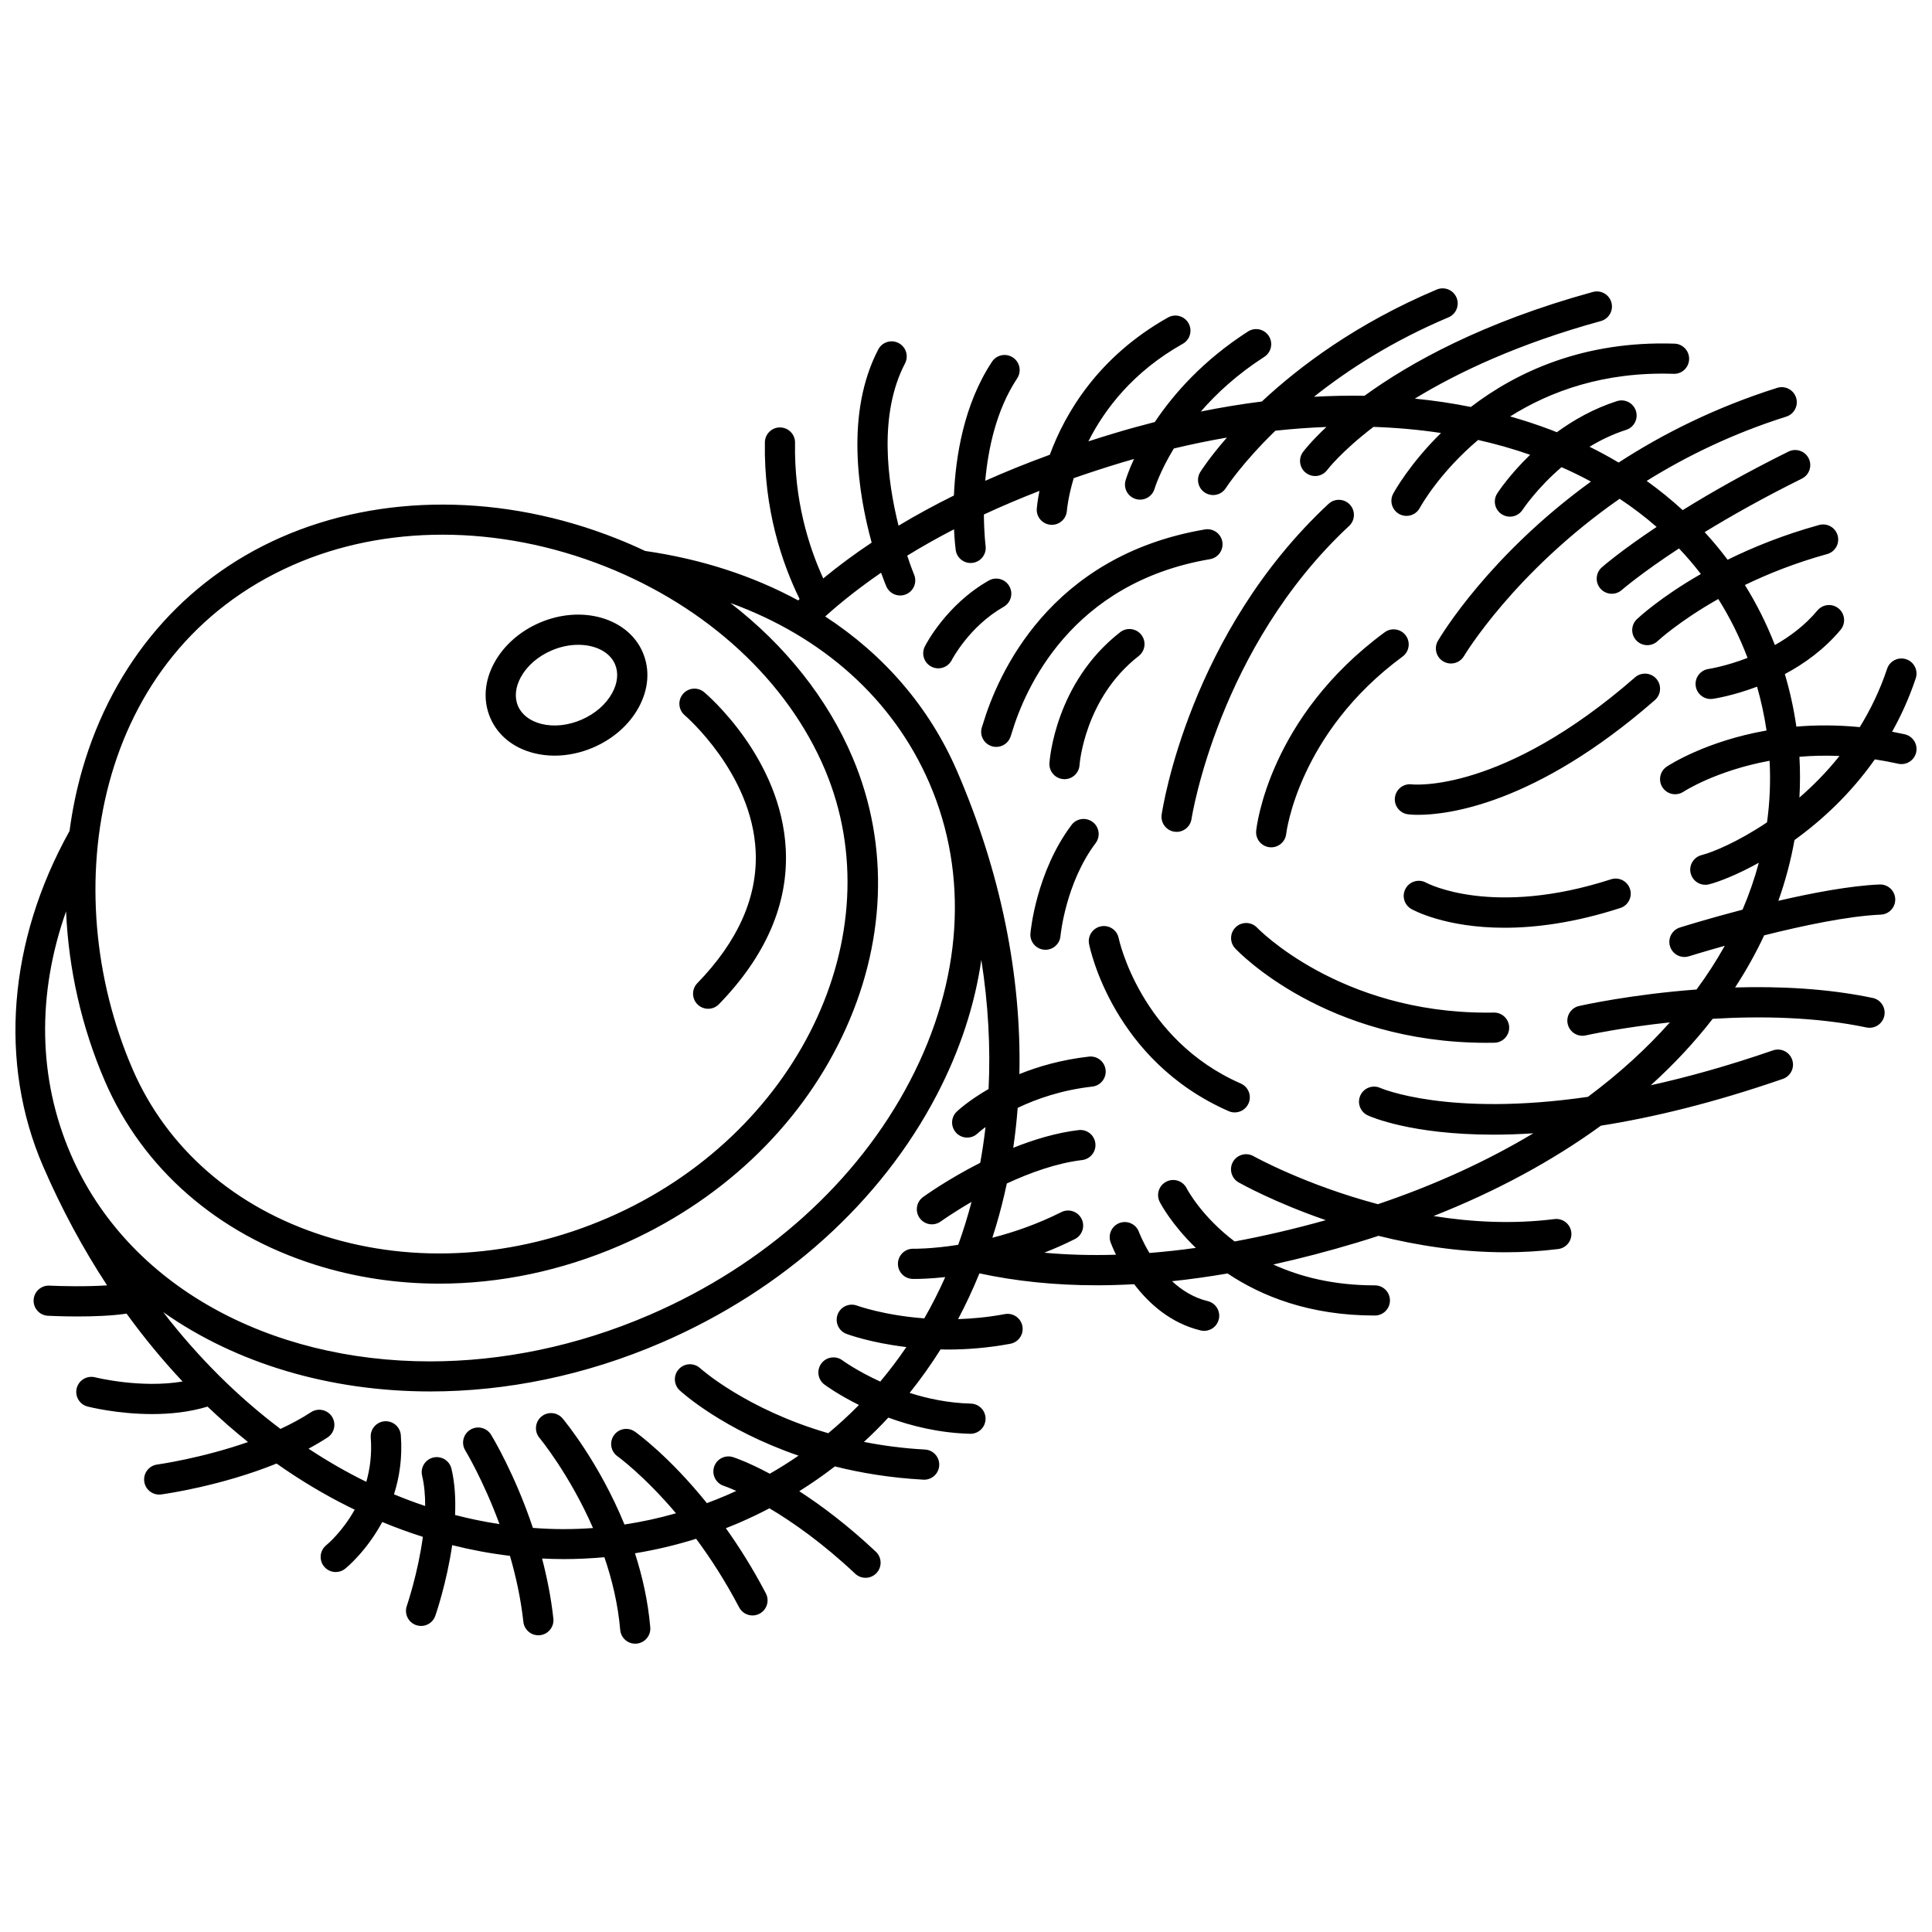 <?xml version="1.0" encoding="UTF-8"?>
<!-- Uploaded to: ICON Repo, www.svgrepo.com, Generator: ICON Repo Mixer Tools -->
<svg width="800px" height="800px" version="1.1" viewBox="144 144 512 512" xmlns="http://www.w3.org/2000/svg">
 <defs>
  <clipPath id="a">
   <path d="m148.09 220h503.81v360h-503.81z"/>
  </clipPath>
 </defs>
 <g clip-path="url(#a)">
  <path d="m285.38 343.56c1.805 0.465 3.684 0.695 5.598 0.695 3.422 0 6.941-0.738 10.293-2.184 5.223-2.258 9.477-6.008 11.969-10.559 2.676-4.879 3.059-10.094 1.074-14.684-3.938-9.105-16.195-12.598-27.324-7.789-5.223 2.258-9.473 6.008-11.969 10.559-2.676 4.883-3.059 10.094-1.074 14.684s6.043 7.883 11.434 9.277zm-3.352-20.113c1.645-3 4.531-5.508 8.133-7.062 2.359-1.02 4.805-1.504 7.09-1.504 4.453 0 8.301 1.84 9.723 5.125 0.984 2.273 0.719 4.996-0.746 7.664-1.645 3-4.531 5.508-8.133 7.062-3.598 1.555-7.406 1.941-10.719 1.086-2.945-0.762-5.113-2.434-6.094-4.707-0.98-2.273-0.715-4.996 0.746-7.664zm43.43 10.102c-1.684-1.426-1.895-3.949-0.473-5.633 1.422-1.688 3.938-1.902 5.625-0.48 0.832 0.699 20.414 17.449 21.625 41.609 0.723 14.418-5.234 28.238-17.703 41.078-0.785 0.809-1.824 1.211-2.867 1.211-1.004 0-2.008-0.375-2.785-1.129-1.582-1.539-1.621-4.07-0.082-5.652 10.844-11.164 16.043-22.957 15.457-35.047-1.004-20.66-18.617-35.805-18.797-35.957zm149.42 102.86c-0.656 1.5-2.125 2.394-3.664 2.394-0.535 0-1.082-0.109-1.602-0.336-30.57-13.398-36.746-43.027-36.996-44.281-0.43-2.168 0.98-4.269 3.148-4.699 2.164-0.43 4.266 0.977 4.695 3.137 0.055 0.266 5.711 26.84 32.359 38.52 2.023 0.887 2.945 3.242 2.059 5.266zm69.07-20.145c0.039 2.207-1.719 4.031-3.926 4.07-0.691 0.012-1.379 0.02-2.062 0.02-42.633 0-65.648-23.98-66.625-25.016-1.512-1.609-1.434-4.141 0.18-5.652 1.605-1.508 4.133-1.43 5.644 0.172 0.219 0.23 21.781 22.5 60.855 22.5 0.617 0 1.238-0.008 1.863-0.016h0.074c2.172-0.008 3.953 1.738 3.996 3.922zm32.02-36.668c0.68 2.102-0.473 4.356-2.574 5.035-12.148 3.93-22.418 5.231-30.688 5.231-15.668 0-24.156-4.668-24.684-4.969-1.922-1.09-2.594-3.531-1.5-5.453 1.086-1.914 3.516-2.586 5.434-1.512 0.293 0.156 17.547 9.258 48.98-0.906 2.098-0.676 4.356 0.473 5.031 2.574zm72.797-41.008c-1.121-0.25-2.231-0.473-3.332-0.68 2.414-4.32 4.547-9.02 6.258-14.145 0.699-2.094-0.434-4.359-2.527-5.059-2.094-0.695-4.359 0.434-5.059 2.527-1.902 5.703-4.398 10.84-7.25 15.461-6.043-0.586-11.668-0.566-16.801-0.133-0.668-4.66-1.684-9.309-3.051-13.922 5.106-2.723 10.41-6.508 14.777-11.738 1.414-1.695 1.188-4.215-0.508-5.633-1.695-1.414-4.215-1.188-5.633 0.508-3.289 3.938-7.301 6.922-11.273 9.168-2.176-5.59-4.832-10.906-7.949-15.91 6.141-2.973 13.43-5.887 21.793-8.199 2.129-0.59 3.375-2.789 2.789-4.918-0.59-2.129-2.789-3.375-4.918-2.789-9.402 2.602-17.504 5.887-24.246 9.215-1.898-2.535-3.93-4.981-6.082-7.324 6.918-4.238 15.488-9.082 25.766-14.18 1.977-0.98 2.785-3.379 1.805-5.359-0.98-1.977-3.379-2.785-5.359-1.805-11.363 5.633-20.676 10.945-28.035 15.516-2.992-2.75-6.18-5.332-9.543-7.746 10.52-6.547 22.82-12.562 36.992-17.035 2.106-0.664 3.273-2.91 2.609-5.016-0.664-2.106-2.91-3.273-5.016-2.609-16.383 5.172-30.34 12.211-42.02 19.797-2.484-1.484-5.055-2.879-7.699-4.188 2.922-1.77 6.16-3.34 9.699-4.477 2.102-0.676 3.258-2.93 2.582-5.031-0.676-2.102-2.93-3.258-5.031-2.582-6.141 1.973-11.469 4.992-15.918 8.242-0.562-0.223-1.121-0.449-1.691-0.668-3.477-1.32-7.043-2.484-10.684-3.516 10.562-6.652 24.836-11.914 43.297-11.297 2.223 0.098 4.055-1.656 4.129-3.863s-1.656-4.055-3.863-4.129c-24.188-0.809-41.898 7.531-53.977 16.777-4.832-0.969-9.781-1.711-14.848-2.207 11.355-6.93 27.41-14.543 49.301-20.559 2.129-0.586 3.383-2.785 2.797-4.914-0.582-2.129-2.785-3.379-4.914-2.797-29.227 8.027-48.555 18.816-60.527 27.512-4.391-0.074-8.855 0.016-13.383 0.266 9.031-7.184 20.816-14.797 35.645-21.051 2.035-0.859 2.988-3.203 2.129-5.238s-3.203-2.988-5.238-2.129c-21.039 8.875-36.207 20.203-46.359 29.672-5.312 0.668-10.703 1.555-16.16 2.652 4.195-4.828 9.688-9.902 16.816-14.48 1.855-1.195 2.394-3.668 1.203-5.523-1.195-1.859-3.664-2.398-5.523-1.203-11.93 7.664-19.734 16.574-24.695 23.992-3.621 0.922-7.262 1.93-10.93 3.035-2.254 0.68-4.477 1.375-6.672 2.09 4.32-8.566 11.867-18.465 25.016-25.859 1.926-1.082 2.606-3.519 1.523-5.445-1.082-1.926-3.523-2.609-5.445-1.523-18.59 10.461-27.273 25.41-31.316 36.371-5.949 2.172-11.656 4.473-17.113 6.906 0.766-8.562 2.949-18.82 8.457-27.141 1.219-1.84 0.715-4.32-1.129-5.539-1.84-1.219-4.32-0.715-5.539 1.129-7.484 11.309-9.656 25.195-10.09 35.449-5.141 2.539-10.031 5.207-14.676 8-2.961-11.832-5.328-29.488 1.715-43.008 1.02-1.957 0.262-4.375-1.699-5.394-1.961-1.02-4.375-0.262-5.394 1.699-8.793 16.879-5.301 38.23-1.746 51.184-4.555 3.031-8.824 6.199-12.832 9.496-3.93-8.605-7.738-20.891-7.473-35.949 0.039-2.207-1.719-4.027-3.926-4.066-2.188-0.066-4.027 1.719-4.066 3.926-0.316 17.793 4.559 32.066 9.203 41.555-0.125 0.117-0.25 0.238-0.379 0.355-11.93-6.477-25.594-10.953-40.57-13.109-2.469-1.168-4.984-2.266-7.555-3.285-29.988-11.902-62.438-12.004-89.031-0.273-25.699 11.332-44.355 33.121-52.523 61.348-1.543 5.332-2.676 10.832-3.418 16.422-16.258 29.184-18.824 61.535-7.016 88.844 4.859 11.238 10.555 21.801 16.965 31.574-5.543 0.375-12.344 0.211-15.281 0.07-2.188-0.105-4.082 1.59-4.188 3.797-0.109 2.203 1.59 4.082 3.797 4.188 0.723 0.035 3.941 0.184 7.938 0.184 4.106 0 9.016-0.164 12.895-0.75 4.637 6.394 9.598 12.402 14.848 17.988-11.113 1.879-23-1.066-23.191-1.113-2.137-0.539-4.312 0.742-4.863 2.883-0.547 2.141 0.742 4.316 2.883 4.863 0.488 0.125 7.953 1.996 17.086 1.996 4.699 0 9.84-0.496 14.699-1.977 3.469 3.309 7.047 6.441 10.727 9.387-12.367 4.328-23.906 5.941-24.074 5.965-2.188 0.297-3.723 2.312-3.426 4.5 0.273 2.008 1.984 3.461 3.957 3.461 0.18 0 0.359-0.012 0.539-0.035 0.82-0.109 15.781-2.195 30.57-8.188 6.086 4.297 12.418 8.102 18.953 11.371 0.582 0.289 1.168 0.562 1.75 0.844-3.269 5.867-7.238 9.184-7.539 9.43-1.711 1.387-1.98 3.894-0.598 5.613 0.789 0.98 1.949 1.492 3.117 1.492 0.879 0 1.766-0.289 2.504-0.883 0.383-0.309 5.66-4.652 9.82-12.375 3.566 1.477 7.156 2.789 10.766 3.934-1.297 9.629-4.215 18.172-4.258 18.305-0.723 2.086 0.383 4.363 2.469 5.086 0.434 0.148 0.875 0.223 1.309 0.223 1.656 0 3.203-1.035 3.777-2.688 0.195-0.566 3.027-8.832 4.469-18.723 5.09 1.27 10.199 2.219 15.312 2.832 1.574 5.418 2.875 11.336 3.555 17.488 0.227 2.047 1.957 3.562 3.969 3.562 0.145 0 0.293-0.008 0.441-0.023 2.195-0.242 3.777-2.219 3.539-4.41-0.613-5.57-1.684-10.918-2.996-15.91 1.918 0.094 3.832 0.152 5.746 0.152 3.602 0 7.191-0.176 10.77-0.504 2.035 5.949 3.606 12.453 4.195 19.27 0.18 2.082 1.926 3.652 3.977 3.652 0.113 0 0.23-0.004 0.352-0.016 2.199-0.191 3.828-2.129 3.637-4.328-0.602-6.949-2.098-13.547-4.055-19.613 5.461-0.895 10.875-2.172 16.207-3.848 3.801 5.129 7.727 11.176 11.395 18.18 0.715 1.363 2.106 2.144 3.543 2.144 0.625 0 1.258-0.148 1.852-0.457 1.957-1.023 2.711-3.441 1.688-5.398-3.426-6.539-7.039-12.277-10.598-17.266 1.215-0.48 2.426-0.969 3.633-1.492 2.699-1.168 5.332-2.434 7.914-3.785 6.082 3.609 14.008 9.137 22.727 17.332 0.773 0.727 1.758 1.086 2.738 1.086 1.066 0 2.129-0.422 2.914-1.262 1.512-1.609 1.434-4.141-0.176-5.652-7.508-7.059-14.453-12.254-20.297-16.035 3.262-2.043 6.414-4.231 9.441-6.57 6.984 1.75 14.805 3.043 23.441 3.512 0.074 0.004 0.148 0.008 0.219 0.008 2.109 0 3.875-1.648 3.988-3.781 0.121-2.203-1.57-4.09-3.773-4.211-5.781-0.312-11.176-1.035-16.176-2.023 2.234-2.059 4.387-4.207 6.461-6.441 6.09 2.234 13.496 4.078 21.668 4.289h0.105c2.16 0 3.938-1.723 3.996-3.894 0.059-2.207-1.688-4.043-3.894-4.102-5.918-0.152-11.434-1.309-16.227-2.836 2.93-3.652 5.664-7.496 8.191-11.516 0.621 0.012 1.246 0.023 1.883 0.023 5.082 0 10.688-0.422 16.617-1.531 2.172-0.406 3.602-2.496 3.195-4.664-0.406-2.172-2.496-3.602-4.664-3.195-4.344 0.812-8.5 1.211-12.383 1.332 2.07-3.902 3.957-7.949 5.656-12.129 9.727 2.098 20.094 3.16 31.086 3.16 3.254 0 6.566-0.102 9.926-0.285 3.836 5.047 9.578 10.312 17.605 12.25 0.316 0.078 0.633 0.113 0.941 0.113 1.805 0 3.441-1.227 3.883-3.062 0.52-2.144-0.801-4.309-2.949-4.824-3.762-0.91-6.898-2.914-9.449-5.273 4.809-0.504 9.719-1.195 14.723-2.051 8.977 6.019 21.688 11.148 39.004 11.148h0.027c2.207 0 4-1.793 3.996-4 0-2.207-1.789-3.996-4-3.996h-0.023c-10.992 0-19.855-2.305-26.895-5.527 7.246-1.598 14.676-3.543 22.293-5.836 1.883-0.566 3.742-1.16 5.59-1.762 10.062 2.516 21.539 4.356 33.621 4.356 4.594 0 9.281-0.266 14.004-0.859 2.191-0.277 3.742-2.273 3.469-4.469-0.277-2.188-2.269-3.742-4.469-3.469-11.059 1.391-21.977 0.797-32.027-0.805 16.641-6.578 31.508-14.621 44.348-23.949 13.672-2.156 29.703-5.992 48.211-12.395 2.086-0.723 3.195-3 2.473-5.086-0.723-2.086-2.996-3.191-5.086-2.473-11.852 4.098-22.621 7.082-32.387 9.246 6.102-5.523 11.59-11.402 16.414-17.613 12.695-0.75 27.309-0.527 40.742 2.293 2.164 0.449 4.281-0.93 4.734-3.09 0.453-2.16-0.93-4.281-3.09-4.734-12.055-2.531-24.82-3.113-36.453-2.773 2.938-4.508 5.512-9.121 7.707-13.816 10.199-2.559 22.25-5.117 30.906-5.488 2.207-0.094 3.918-1.957 3.824-4.164-0.094-2.207-1.965-3.918-4.164-3.824-7.707 0.328-17.641 2.195-26.816 4.328 1.891-5.297 3.32-10.676 4.281-16.102 7.195-5.191 14.848-12.215 21.293-21.383 2.019 0.305 4.082 0.688 6.191 1.156 2.156 0.48 4.293-0.879 4.769-3.035 0.469-2.152-0.891-4.289-3.047-4.766zm-427.16-44.836c12.176-5.371 25.699-8.055 39.652-8.055 14.289 0 29.027 2.816 43.199 8.441 27.055 10.742 48.258 30.355 58.164 53.82 18.492 43.785-7.32 97.07-57.539 118.79-24.605 10.637-51.293 12.34-75.16 4.793-23.656-7.484-41.691-23.184-50.785-44.207-20.492-47.406-10.215-110.34 42.469-133.58zm-58.852 156.13c-8.668-20.043-9.008-42.363-1.246-64.355 0.664 15.297 4.121 30.703 10.293 44.984 10.023 23.184 29.809 40.465 55.711 48.656 10.59 3.352 21.68 5.012 32.914 5.012 16.023 0 32.328-3.387 47.832-10.09 26.328-11.383 47.234-31.02 58.863-55.289 11.688-24.391 12.707-50.652 2.871-73.945-6.644-15.738-17.922-29.852-32.434-41.059 24.492 8.895 43.148 25.539 52.73 47.703 10.535 24.359 8.723 52.383-5.102 78.91-13.965 26.801-38.469 48.832-68.996 62.031-19.363 8.371-39.301 12.34-58.266 12.34-42.473-0.004-80.047-19.922-95.172-54.898zm243.24-17.289c-5.316 3.059-8.203 5.766-8.445 5.996-1.594 1.52-1.648 4.039-0.133 5.637 0.785 0.828 1.84 1.246 2.898 1.246 0.984 0 1.977-0.363 2.75-1.09 0.027-0.027 0.746-0.691 2.109-1.703-0.367 3.195-0.832 6.356-1.398 9.469-8.605 4.363-14.691 8.746-15.156 9.082-1.785 1.297-2.184 3.797-0.887 5.582 0.781 1.078 2.004 1.648 3.238 1.648 0.812 0 1.637-0.246 2.344-0.762 0.078-0.059 3.246-2.332 8.152-5.18-1.016 3.875-2.191 7.664-3.527 11.367-7.078 1.121-11.754 1.051-11.883 1.043-2.188-0.066-4.039 1.691-4.094 3.898-0.055 2.207 1.688 4.043 3.898 4.098 0.07 0.004 0.273 0.008 0.602 0.008 1.195 0 4.047-0.059 8.039-0.492-1.676 3.762-3.527 7.414-5.551 10.941-10.695-0.797-17.715-3.34-17.824-3.379-2.066-0.77-4.367 0.277-5.141 2.344s0.273 4.371 2.34 5.148c0.438 0.164 6.453 2.367 15.871 3.492-2.156 3.168-4.461 6.223-6.918 9.145-6.117-2.785-9.895-5.531-10.012-5.621-1.77-1.316-4.269-0.953-5.594 0.816-1.32 1.77-0.957 4.273 0.812 5.594 0.301 0.227 3.644 2.684 9.148 5.41-2.574 2.625-5.285 5.121-8.133 7.484-21.773-6.32-33.789-17.078-33.949-17.223-1.625-1.492-4.148-1.383-5.644 0.238-1.496 1.625-1.391 4.152 0.234 5.648 0.652 0.598 11.547 10.438 31.484 17.285-2.457 1.688-4.996 3.289-7.621 4.789-5.809-3.113-9.434-4.301-9.746-4.402-2.102-0.664-4.34 0.492-5.016 2.59-0.672 2.098 0.484 4.348 2.578 5.027 0.043 0.016 1.227 0.41 3.312 1.34-0.766 0.352-1.535 0.703-2.312 1.039-1.82 0.785-3.648 1.52-5.481 2.203-10.062-12.484-18.551-18.57-19.074-18.945-1.805-1.273-4.293-0.844-5.566 0.961-1.273 1.801-0.848 4.293 0.953 5.57 0.109 0.078 6.957 5.019 15.5 15.102-4.527 1.293-9.086 2.281-13.656 2.973-6.715-16.406-15.832-27.43-16.398-28.102-1.418-1.691-3.938-1.91-5.629-0.492-1.691 1.418-1.914 3.938-0.5 5.633 0.121 0.145 7.977 9.672 14.191 23.895-2.625 0.191-5.254 0.289-7.883 0.289-2.688 0-5.367-0.125-8.047-0.32-4.773-14.281-10.727-24.098-11.098-24.703-1.156-1.879-3.613-2.469-5.496-1.316-1.883 1.152-2.473 3.617-1.32 5.496 0.078 0.125 4.785 7.914 9.059 19.516-3.945-0.605-7.875-1.402-11.773-2.418 0.18-4.219-0.047-8.445-0.957-12.266-0.512-2.148-2.676-3.477-4.816-2.961-2.148 0.512-3.473 2.668-2.961 4.816 0.59 2.477 0.82 5.215 0.812 8.031-2.773-0.93-5.531-1.961-8.262-3.098 1.445-4.535 2.262-9.777 1.809-15.68-0.172-2.199-2.094-3.84-4.293-3.68-2.203 0.172-3.848 2.094-3.68 4.293 0.336 4.371-0.188 8.305-1.176 11.758-5.215-2.555-10.324-5.5-15.309-8.789 1.73-0.926 3.418-1.914 5.035-2.969 1.848-1.207 2.371-3.684 1.164-5.535-1.207-1.848-3.684-2.367-5.535-1.164-2.523 1.648-5.269 3.121-8.102 4.434-11.262-8.48-21.746-18.863-31.086-30.961 19.371 13.656 44.215 21.031 70.797 21.031 20.004 0 40.984-4.172 61.336-12.969 32.211-13.926 58.105-37.25 72.914-65.676 6.121-11.742 10.051-23.781 11.773-35.734 1.836 11.676 2.465 23.145 1.926 34.223zm206.28-70.66c-7.738 5.199-14.465 7.953-17.316 8.668-2.141 0.535-3.445 2.707-2.91 4.848 0.453 1.816 2.086 3.031 3.875 3.031 0.32 0 0.648-0.039 0.973-0.121 2.527-0.633 7.359-2.473 13.211-5.723-1.125 4.207-2.566 8.352-4.309 12.434-9.109 2.383-15.988 4.531-16.605 4.727-2.106 0.66-3.277 2.906-2.617 5.012 0.535 1.707 2.113 2.801 3.812 2.801 0.398 0 0.801-0.059 1.199-0.184 0.109-0.035 3.875-1.211 9.496-2.781-2.207 3.945-4.699 7.812-7.481 11.582-17.258 1.293-30.172 4.152-31.125 4.367-2.152 0.484-3.504 2.625-3.019 4.781 0.418 1.855 2.07 3.117 3.894 3.117 0.293 0 0.586-0.031 0.883-0.102 0.191-0.043 9.27-2.055 22.297-3.453-6.238 7.012-13.504 13.625-21.719 19.738-36.988 5.367-54.77-2.246-55.012-2.356-2-0.91-4.367-0.031-5.285 1.969-0.922 2.004-0.047 4.379 1.961 5.305 0.789 0.363 11.527 5.102 33.254 5.102 3.285 0 6.824-0.109 10.617-0.359-12.207 7.312-25.992 13.656-41.184 18.785-19.227-5.109-32.676-12.562-32.969-12.727-1.922-1.09-4.359-0.41-5.449 1.512-1.086 1.922-0.41 4.363 1.512 5.449 0.77 0.434 9.594 5.344 23.09 10-8.301 2.324-16.352 4.199-24.156 5.648-8.664-6.559-12.441-13.562-12.734-14.125-1.008-1.961-3.414-2.734-5.375-1.727-1.965 1.004-2.742 3.414-1.738 5.379 0.266 0.523 3.176 6.016 9.559 12.172-4.176 0.582-8.27 1.031-12.289 1.348-1.844-3.066-2.746-5.473-2.777-5.551-0.746-2.074-3.031-3.152-5.109-2.41-2.078 0.746-3.16 3.031-2.418 5.113 0.07 0.191 0.535 1.461 1.441 3.312-6.566 0.199-12.906 0.023-19.008-0.535 2.656-1.043 5.367-2.234 8.102-3.609 1.973-0.992 2.769-3.394 1.777-5.367-0.992-1.973-3.394-2.766-5.367-1.777-6.375 3.207-12.66 5.352-18.273 6.793 0.324-1.008 0.645-2.019 0.949-3.039 1.113-3.723 2.07-7.508 2.887-11.344 6.125-2.848 13.168-5.398 19.965-6.211 2.191-0.262 3.758-2.254 3.496-4.445-0.262-2.191-2.242-3.762-4.445-3.496-5.894 0.707-11.84 2.504-17.316 4.695 0.512-3.492 0.902-7.019 1.176-10.578 4.984-2.394 11.633-4.723 19.777-5.644 2.195-0.25 3.769-2.231 3.523-4.422-0.25-2.195-2.227-3.773-4.422-3.523-7.207 0.816-13.367 2.594-18.426 4.633 0.578-26.133-4.988-53.633-16.523-80.312-7.297-16.871-19.34-30.805-34.938-40.965 4.512-4.059 9.465-7.914 14.812-11.59 0.727 2.047 1.258 3.328 1.367 3.586 0.645 1.527 2.125 2.449 3.688 2.449 0.516 0 1.043-0.102 1.551-0.312 2.035-0.855 2.992-3.203 2.133-5.238-0.031-0.078-0.801-1.941-1.812-5.008 3.934-2.426 8.078-4.75 12.398-6.988 0.148 3.156 0.406 5.164 0.445 5.465 0.266 2.012 1.984 3.469 3.957 3.469 0.176 0 0.352-0.012 0.527-0.035 2.188-0.289 3.727-2.297 3.441-4.484-0.012-0.094-0.418-3.367-0.453-8.332 4.699-2.191 9.621-4.269 14.727-6.258-0.547 2.695-0.691 4.414-0.711 4.703-0.164 2.199 1.48 4.109 3.68 4.277 0.105 0.008 0.207 0.012 0.312 0.012 2.066 0 3.816-1.594 3.981-3.684 0.031-0.391 0.34-3.769 1.816-8.68 4.172-1.457 8.461-2.856 12.875-4.184 1.035-0.312 2.066-0.613 3.102-0.906-1.512 3.269-2.152 5.398-2.234 5.672-0.617 2.121 0.605 4.34 2.727 4.953 0.371 0.109 0.746 0.16 1.117 0.16 1.734 0 3.332-1.137 3.836-2.883 0.027-0.094 1.355-4.5 5.109-10.676 4.738-1.133 9.43-2.098 14.059-2.894-4.516 5.18-6.777 8.699-7.035 9.109-1.176 1.867-0.613 4.332 1.25 5.508 0.664 0.418 1.398 0.617 2.129 0.617 1.324 0 2.625-0.66 3.383-1.859 0.082-0.133 4.269-6.598 13.125-15.191 4.582-0.5 9.09-0.824 13.527-0.992-4.043 3.781-5.965 6.305-6.207 6.629-1.312 1.773-0.938 4.277 0.836 5.59 0.715 0.527 1.547 0.785 2.375 0.785 1.227 0 2.434-0.562 3.219-1.621 0.078-0.105 3.691-4.859 12.246-11.406 6.148 0.211 12.125 0.75 17.895 1.621-8.254 8.121-12.285 15.367-12.664 16.07-1.051 1.938-0.328 4.359 1.609 5.414 0.605 0.328 1.258 0.484 1.902 0.484 1.418 0 2.789-0.754 3.516-2.086 0.398-0.734 5.293-9.422 15.465-18.035 4.766 1.074 9.367 2.383 13.789 3.93-5.469 5.277-8.477 9.863-8.715 10.234-1.195 1.852-0.664 4.32 1.188 5.519 0.672 0.434 1.422 0.645 2.168 0.645 1.309 0 2.594-0.645 3.359-1.82 0.062-0.094 3.738-5.66 10.32-11.301 2.68 1.18 5.281 2.453 7.801 3.82-27.078 19.641-39.785 40.891-40.551 42.199-1.113 1.902-0.477 4.352 1.43 5.465 0.637 0.371 1.332 0.551 2.019 0.551 1.371 0 2.707-0.707 3.453-1.973 0.184-0.312 13.352-22.234 41.246-41.684 3.457 2.293 6.734 4.777 9.805 7.461-9.445 6.289-14.172 10.402-14.523 10.711-1.656 1.457-1.816 3.981-0.359 5.641 0.789 0.898 1.895 1.359 3.004 1.359 0.938 0 1.879-0.328 2.637-0.992 0.086-0.074 5.078-4.406 15.172-11.023 2.051 2.16 3.981 4.426 5.797 6.785-10.734 6.148-16.543 11.578-16.949 11.961-1.602 1.52-1.668 4.043-0.148 5.644 0.785 0.832 1.844 1.25 2.902 1.25 0.984 0 1.973-0.363 2.746-1.09 0.094-0.09 5.68-5.277 16.062-11.148 3.051 4.852 5.652 10.059 7.762 15.613-5.785 2.231-10.262 2.918-10.355 2.934-2.184 0.316-3.695 2.34-3.383 4.523 0.285 1.996 1.996 3.43 3.953 3.43 0.188 0 0.379-0.012 0.57-0.039 0.414-0.059 5.336-0.805 11.734-3.227 1.102 3.879 1.938 7.754 2.508 11.617-16.09 2.828-25.797 9.145-26.438 9.57-1.836 1.223-2.336 3.707-1.109 5.543 0.77 1.156 2.039 1.781 3.332 1.781 0.762 0 1.531-0.219 2.215-0.672 0.137-0.094 8.59-5.586 22.805-8.199 0.301 5.488 0.066 10.934-0.676 16.316zm8.594-6.574c0.203-3.598 0.207-7.199 0-10.805 3.32-0.281 6.867-0.375 10.621-0.215-3.371 4.219-6.992 7.879-10.621 11.02zm-186.51 12.07c-7.988 10.629-9.305 24.488-9.316 24.625-0.188 2.078-1.93 3.644-3.977 3.644-0.117 0-0.238-0.004-0.359-0.016-2.199-0.195-3.824-2.137-3.629-4.336 0.059-0.66 1.547-16.285 10.887-28.719 1.328-1.766 3.832-2.121 5.598-0.793 1.77 1.32 2.121 3.828 0.797 5.594zm148.59-43.543c1.453 1.664 1.281 4.188-0.379 5.641-31.781 27.758-55.023 30.41-62.742 30.41-1.617 0-2.551-0.117-2.738-0.145-2.188-0.305-3.715-2.324-3.41-4.512 0.305-2.18 2.305-3.699 4.484-3.414 0.395 0.043 23.906 2.414 59.145-28.363 1.66-1.449 4.188-1.277 5.641 0.383zm-71.992-12.328c1.777-1.309 4.281-0.926 5.59 0.852 1.309 1.777 0.926 4.281-0.852 5.59-27.637 20.336-30.809 46.719-30.836 46.98-0.223 2.047-1.957 3.57-3.973 3.57-0.141 0-0.281-0.008-0.426-0.023-2.191-0.234-3.781-2.188-3.555-4.383 0.125-1.215 3.434-30.059 34.051-52.586zm-59.102 48.309c0.289-1.949 7.496-48.145 44.227-82.34 1.617-1.504 4.144-1.414 5.652 0.203 1.504 1.617 1.414 4.144-0.203 5.652-34.617 32.227-41.699 77.211-41.766 77.66-0.297 1.984-2.004 3.41-3.949 3.41-0.195 0-0.395-0.016-0.594-0.043-2.184-0.328-3.691-2.359-3.367-4.543zm-39.73-21.617c-0.336 1.117-0.625 2.086-1.73 2.902-0.715 0.527-1.547 0.785-2.375 0.785-1.223 0-2.434-0.562-3.219-1.621-0.875-1.188-1-2.695-0.457-3.961 0.031-0.105 0.07-0.238 0.121-0.402 3.957-13.199 17.617-44.652 58.859-51.648 2.172-0.367 4.238 1.098 4.609 3.273 0.367 2.176-1.098 4.242-3.273 4.609-36.824 6.246-49.008 34.293-52.535 46.062zm34.344-26.012c1.355 1.742 1.043 4.254-0.699 5.613-14.387 11.207-15.668 28.719-15.68 28.895-0.137 2.117-1.895 3.742-3.984 3.742-0.086 0-0.172-0.004-0.258-0.008-2.203-0.141-3.875-2.043-3.734-4.246 0.055-0.863 1.551-21.301 18.742-34.691 1.746-1.359 4.258-1.047 5.613 0.695zm-36.477-7.434c-9.172 5.227-13.715 14.031-13.758 14.117-0.707 1.391-2.113 2.195-3.574 2.195-0.605 0-1.215-0.137-1.793-0.426-1.969-0.992-2.766-3.383-1.781-5.356 0.223-0.445 5.602-11.016 16.945-17.48 1.918-1.094 4.359-0.422 5.453 1.496 1.098 1.918 0.43 4.359-1.492 5.453z"/>
 </g>
</svg>